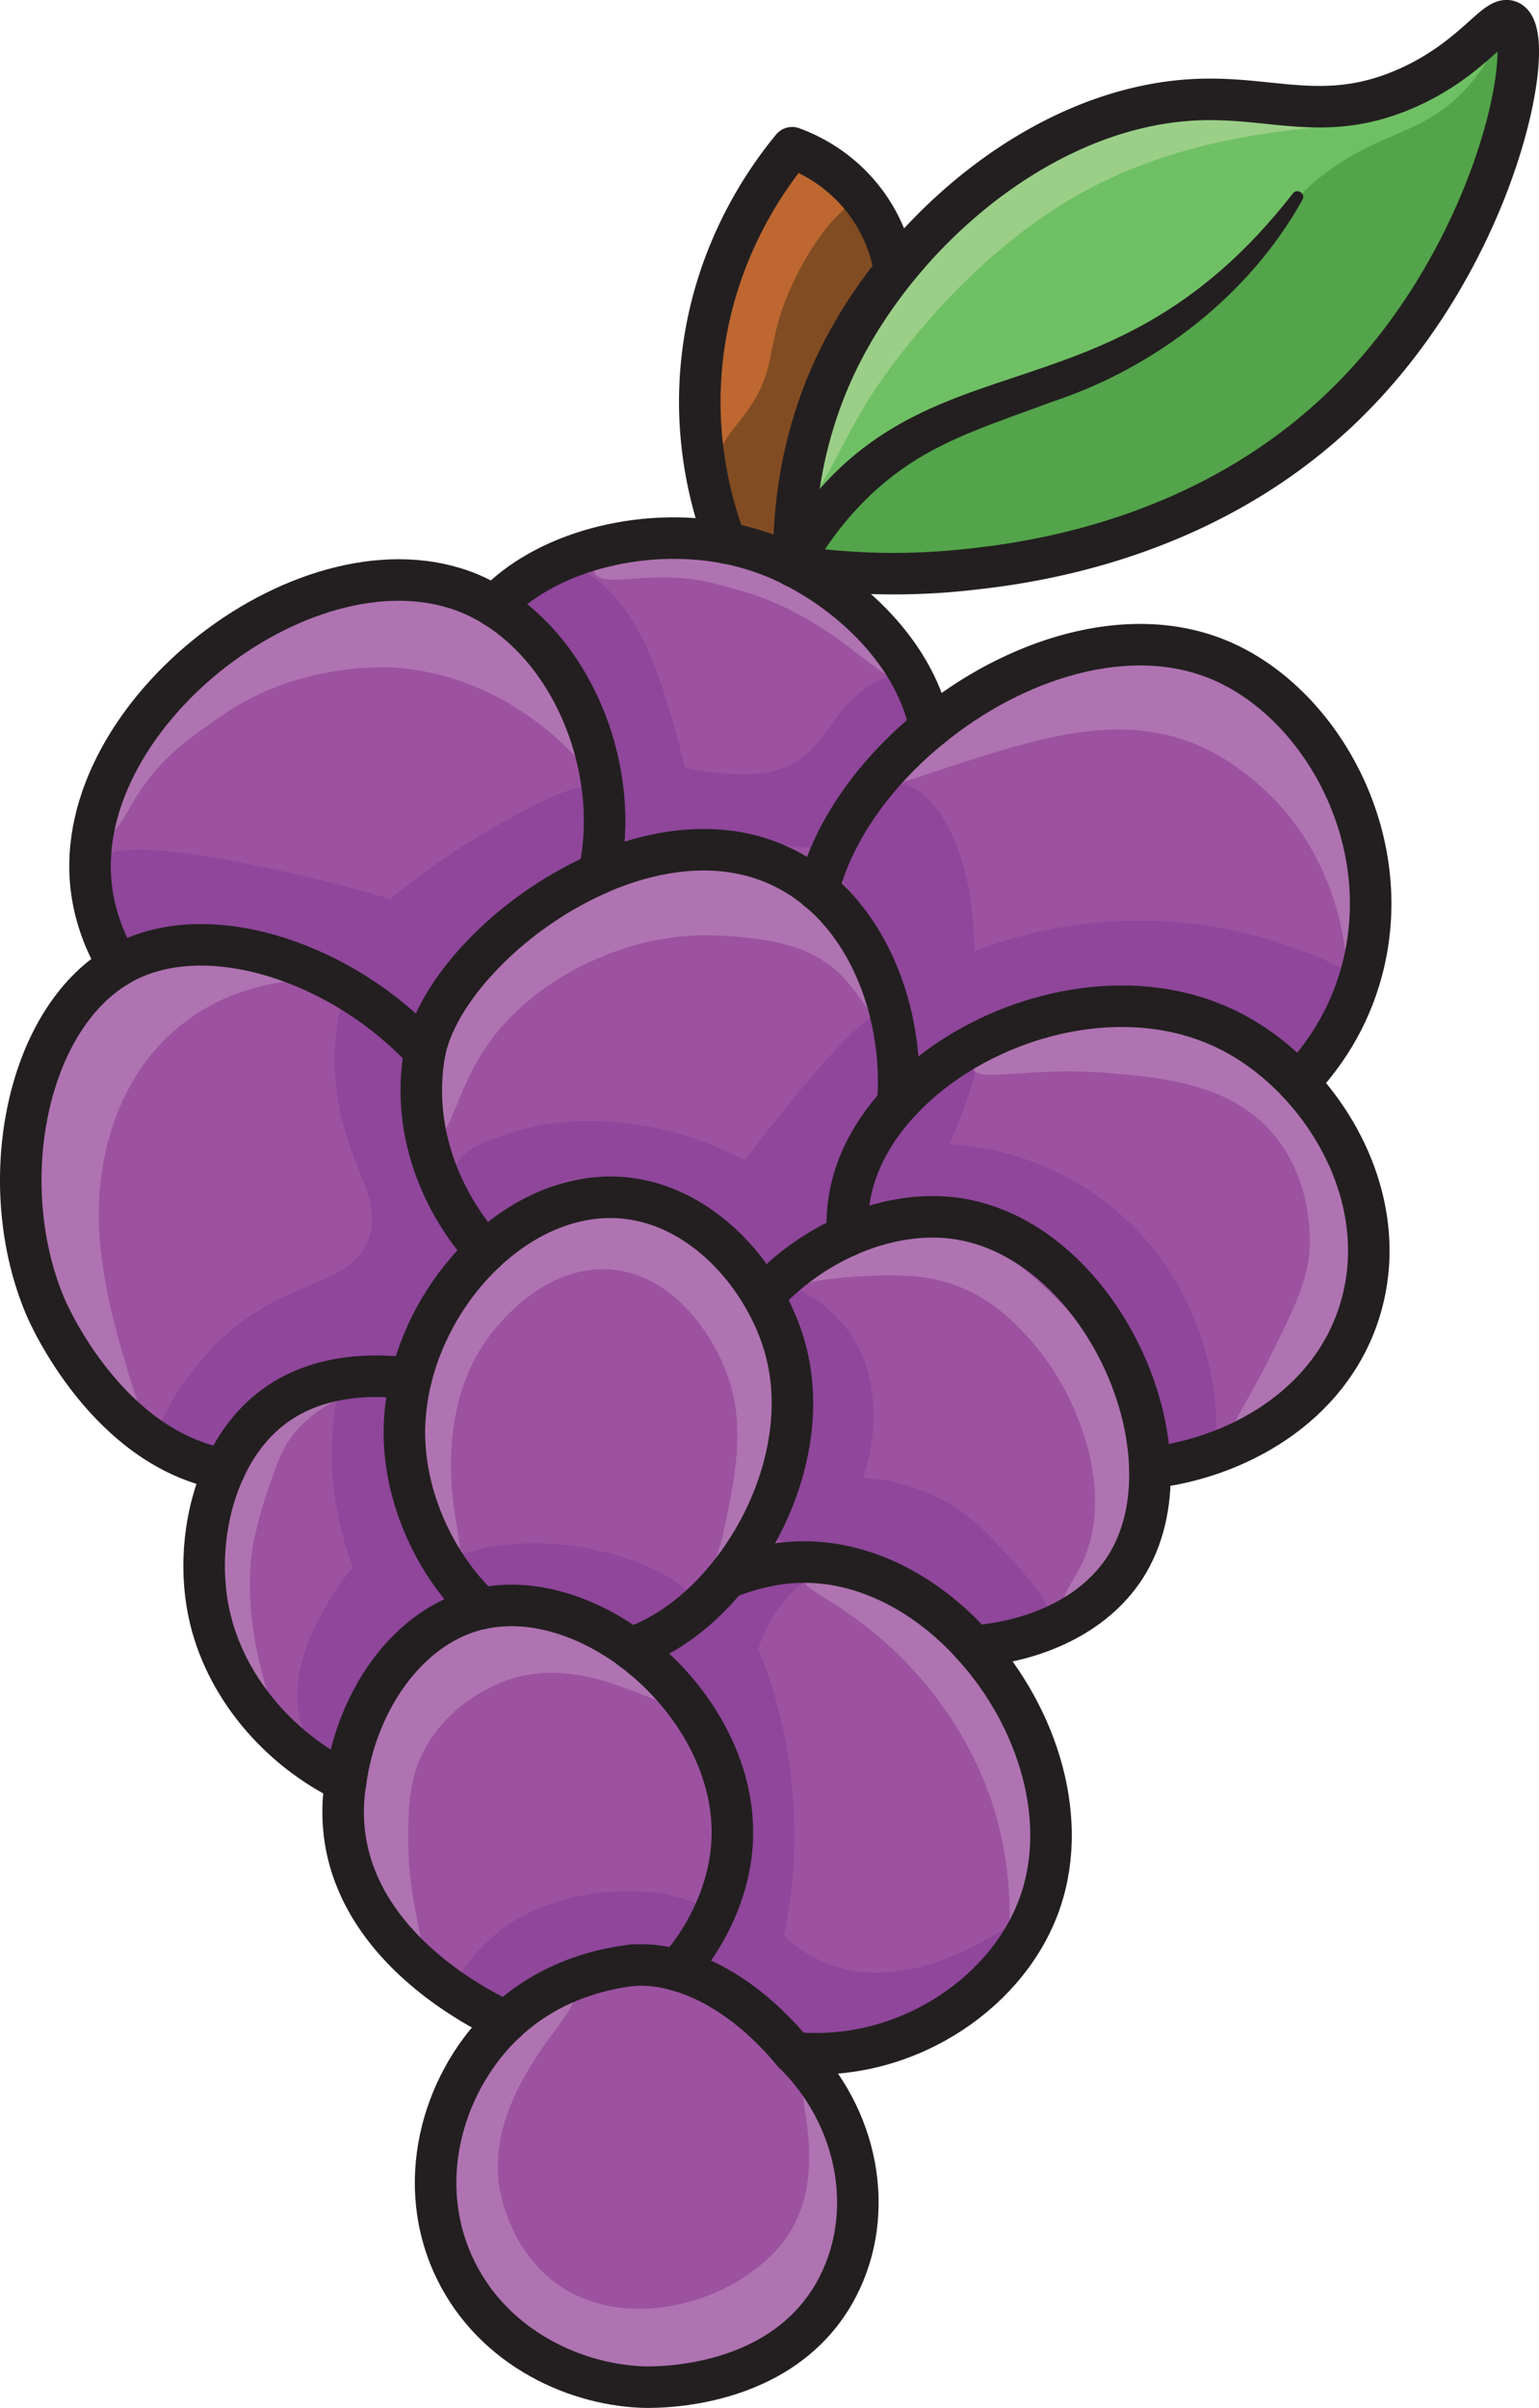 <svg xmlns="http://www.w3.org/2000/svg" viewBox="47.31 14.89 111.17 173.91">
  <path fill="#be6730" d="m111.82 33.85.38.3c-1.76 2.16-3.25 4.46-4.38 6.79-1.3 2.68-3.2 7.58-3.17 14.42l-.18.33c-.73-.36-1.47-.67-2.2-.92-.83-.28-1.68-.51-2.54-.67-1.3-3.48-2.33-8.17-1.66-13.63.94-7.63 4.72-12.8 6.46-14.91.98.36 3.03 1.25 4.81 3.32a11.37 11.37 0 0 1 2.48 4.97Z"/>
  <path fill="#6fc064" d="M104.65 55.36c-.03-6.84 1.87-11.74 3.17-14.42 1.13-2.33 2.62-4.63 4.38-6.79 5.34-6.53 13.23-11.68 21.49-12.06 5.58-.26 9.36 1.76 15.24-.83 4.84-2.14 6.46-5.37 7.45-4.81 2.04 1.17-.9 17.11-12.15 27.89-10.13 9.71-22.85 11.25-27.11 11.7-5.1.55-9.42.2-12.45-.24h-.01c0-.16-.01-.3-.01-.44Z"/>
  <path fill="#9c52a0" d="M135.4 62.56c7.12 2.98 12.63 12.45 10.43 21.86-.8 3.43-2.5 6.35-4.74 8.68-1.5-1.6-3.24-2.91-5.06-3.81-7.78-3.87-18.13-.82-23.65 5.09-.07-.05-.13-.1-.19-.15.29-4.82-1.15-10.03-4.3-13.6-.45-.52-.95-1-1.48-1.43 1.07-4.3 4.12-8.52 8.09-11.75 6.07-4.97 14.31-7.65 20.9-4.89Z"/>
  <path fill="#9c52a0" d="M141.09 93.1c3.99 4.24 6.34 10.49 4.41 16.56-2.21 6.95-9.07 10.58-15.13 11.24-.24-7.99-6.27-17.13-14.31-18.05-2.46-.28-5.07.21-7.51 1.28-.06-.77-.04-1.54.06-2.3.34-2.64 1.64-5.11 3.56-7.23.07-.08.14-.15.21-.22 5.52-5.91 15.87-8.96 23.65-5.09 1.82.9 3.56 2.21 5.06 3.81Z"/>
  <path fill="#9c52a0" d="M130.37 120.9c.08 2.64-.47 5.15-1.79 7.2-2.24 3.46-6.49 5.34-10.94 5.68-3.39-3.79-8.02-6.29-12.86-6.06-.72.03-1.45.13-2.17.29-.96.19-1.92.49-2.85.89.6-.72 1.16-1.5 1.66-2.31 2.58-4.13 3.85-9.28 2.71-13.92-.29-1.19-.76-2.4-1.38-3.57-.1-.18-.2-.37-.31-.55 1.7-1.89 3.83-3.41 6.1-4.41v-.01c2.44-1.07 5.05-1.56 7.51-1.28 8.04.92 14.07 10.06 14.31 18.05Z"/>
  <path fill="#9c52a0" d="M117.64 133.78c4.66 5.15 7.05 12.69 4.64 18.94-2.48 6.43-9.89 11.18-17.65 10.42h-.01c-2.41-2.92-5.37-5.12-8.4-5.95 2.25-2.53 3.69-5.77 3.95-8.88.44-5.24-2.41-10.36-6.45-13.69-.25-.21-.5-.41-.76-.6.06-.07.11-.14.17-.2.31-.11.63-.23.94-.38 2.09-.96 4.05-2.55 5.69-4.54.93-.4 1.89-.7 2.85-.89.72-.16 1.45-.26 2.17-.29 4.84-.23 9.47 2.27 12.86 6.06Zm-9.75-53.15c3.15 3.57 4.59 8.78 4.3 13.6 0 .12-.01.25-.02.37-1.92 2.12-3.22 4.59-3.56 7.23-.1.76-.12 1.53-.06 2.29s0 .02 0 .02c-2.27 1-4.4 2.52-6.1 4.41-2.1-3.64-5.69-6.71-10.02-7.14-3.43-.33-6.78 1.04-9.52 3.4-.18.15-.35.31-.52.47-2.77-3.08-4.49-7.05-4.63-11.08-.05-1.57.14-2.82.25-3.37.81-3.98 5.07-8.81 10.41-11.78.7-.39 1.42-.75 2.16-1.07 4.68-2.05 9.9-2.55 14.26.08.56.34 1.09.71 1.58 1.14.53.43 1.03.91 1.48 1.43Z"/>
  <path fill="#9c52a0" d="M104.67 55.8c4.52 2.3 8.82 6.59 9.83 11.65-3.97 3.23-7.02 7.45-8.09 11.75-.49-.43-1.02-.8-1.58-1.14-4.36-2.63-9.58-2.13-14.26-.09.12-.49.2-.99.27-1.5.88-6.84-2.32-14.42-7.83-17.8 3.57-3.84 10.49-5.75 16.72-4.57.86.16 1.71.39 2.54.67.73.25 1.47.56 2.2.92.06.03.13.07.19.1s.01.01.01.01Zm-.05 107.34c2.91 3.76 7.2 12.54 2.78 18.85-3.92 5.6-11.88 5.25-13.25 5.19-1.56-.07-10.61-.67-14.13-7.95-3.4-7.02 1.13-14.52 4.03-17.56 3.28-3.43 7.89-4.69 8.86-4.83.14-.02.28-.03.42-.03.96-.03 1.92.1 2.89.38 4.92 1.42 8.4 5.95 8.4 5.95Zm-.49-50.47c1.14 4.64-.13 9.79-2.71 13.92-.5.81-1.06 1.59-1.66 2.31-1.64 1.99-3.6 3.58-5.69 4.54-.31.15-.63.27-.94.38-.1.04-.2.08-.3.1-3.29-2.4-7.23-3.62-10.75-2.85-3.3-3.11-5.57-7.96-5.56-12.76 0-.59.04-1.19.11-1.78.08-.69.2-1.39.37-2.07.86-3.5 2.81-6.78 5.38-9.18.17-.16.34-.32.52-.47 2.74-2.36 6.09-3.73 9.52-3.4 4.33.43 7.92 3.5 10.02 7.14.11.18.21.37.31.55.62 1.17 1.09 2.38 1.38 3.57Z"/>
  <path fill="#9c52a0" d="M93.72 134.62c4.04 3.33 6.89 8.45 6.45 13.69-.26 3.11-1.7 6.35-3.95 8.88a9.31 9.31 0 0 0-2.89-.38c-.14 0-.28.01-.42.03-3.09.23-6.25 2.08-8.86 4.83-6.55-1.26-11.12-7.9-11.82-14.05-.15-1.33-.13-2.7.05-4.05.76-5.66 4.3-10.99 9.25-12.37.18-.05.36-.1.55-.13 3.52-.77 7.46.45 10.75 2.85.04.04.09.07.13.1.26.19.51.39.76.6ZM83.01 58.67c5.51 3.38 8.71 10.96 7.83 17.8-.07.51-.15 1.01-.27 1.5-.74.33-1.46.69-2.16 1.08-5.34 2.97-9.6 7.8-10.41 11.78-5.79-6.28-15.28-9.59-21.45-6.57-.23.11-.46.24-.68.37-1.05-1.76-1.74-3.68-1.97-5.67-1.47-12.62 15.91-25.92 27.33-21.21.62.26 1.21.56 1.78.92Z"/>
  <path fill="#9c52a0" d="M82.08 131.07c-.19.03-.37.08-.55.13-4.95 1.38-8.49 6.71-9.25 12.37-4.88-2.37-8.8-6.96-9.89-12.23-.68-3.27-.34-7.13 1.14-10.32.88-1.94 2.19-3.63 3.94-4.81 2.6-1.75 6.02-2.23 9.53-1.75-.17.68-.29 1.38-.37 2.07-.07.59-.11 1.19-.11 1.78-.01 4.8 2.26 9.65 5.56 12.76Z"/>
  <path fill="#9c52a0" d="M82.38 105.28c-2.57 2.4-4.52 5.68-5.38 9.18-3.51-.48-6.93 0-9.53 1.75-1.75 1.18-3.06 2.87-3.94 4.81-8.42-1.51-12.67-11.1-12.94-11.75-3.69-8.68-1.51-20.63 5.28-24.64.22-.13.45-.26.68-.37 6.17-3.02 15.66.29 21.45 6.57-.11.55-.3 1.8-.25 3.37.14 4.03 1.86 8 4.63 11.08Z"/>
  <path fill="#8f469b" d="M89.94 75.38c1.2-2.29 1.05-3.1.74-3.43-1.1-1.17-6.02 1.72-8.4 3.12-3.06 1.8-5.35 3.57-6.76 4.75-2.18-.64-5.35-1.51-9.25-2.32-10.43-2.17-11.63-.92-11.96-.49-1.18 1.55-.4 4.85 1.49 6.38 2.39 1.93 4.69-.46 9.69.33 6.33 1 9.44 5.89 12.25 4.33.73-.41 1.14-1.09 1.37-1.59 1.14-1.01 2.11-1.79 2.79-2.32 4.55-3.54 7.3-4.59 7.92-7.33.14-.61.13-1.13.11-1.42Z"/>
  <path fill="#8f469b" d="M145.09 85.25c-2.57-1.36-7.42-3.5-13.87-3.82-6.08-.3-10.87 1.14-13.54 2.16-.01-7.18-2.76-11.91-5.49-12.11-2.19-.17-4.12 2.59-4.64 3.35.02-.18.03-.36.02-.54 2.99-2.25 8.12-7.17 5.32-11-8.03 1.98-3.84 9.42-16.08 7.08-1.71-6.58-3.48-13.08-8.72-14.83-1.79.68-2.67 1.42-2.94 2.28-.69 2.2 1.92 3.83 3.69 7.99 2.42 5.69.41 9.78 2.68 10.99.75.4 2.16.58 4.98-1.2l6.6.18c1.25.17 2.5.35 3.75.52 1.14 1.7 2.73 4.38 3.89 7.94 1.33 4.07 1.21 6.52 2.88 7.23 1.63.7 3.1-1.05 6.89-2.43 3.11-1.13 5.92-1.34 7.87-1.33 1.65.12 4.19.48 7.04 1.66 2.8 1.16 3.92 2.31 5.47 1.99 1.23-.25 2.86-1.45 4.22-6.13Z"/>
  <path fill="#8f469b" d="M127.85 102.24c-3.45-2.85-7.62-4.44-11.96-4.72.25-.55 2.95-6.67 1.73-7.46-1.06-.68-4.54 3-5.18 3.68-.08-.86-.23-2-.51-3.32-.3-1.43-.45-2.14-.67-2.27-.75-.44-3.21 1.46-10.14 10.54-3.25-1.7-6.16-2.34-8.04-2.6-4.49-.63-7.57.23-8.45.5-1.89.58-4.2 1.28-4.41 2.76-.21 1.45 2.15 4.84 3.54 3.54 11.57-10.84 18.3 12.74 25.93-.87 10.94.73 19.27 2.64 20.48 15.76.07 3.21 5.07 3.22 5 0-.12-5.89-2.75-11.74-7.32-15.52Zm-16.13-7.49c-.45.73-.9 1.46-1.35 2.2 0-.25-.02-.49-.04-.74.46-.49.92-.97 1.38-1.46Z"/>
  <path fill="#8f469b" d="M119.58 126.66c-1.22-1.28-1.94-2.03-3.14-2.82-2.5-1.64-5.06-2.1-6.77-2.23.17-.47 2.24-6.56-1.41-11.01-1.34-1.64-2.98-2.48-4.08-2.9.05 2.38.26 4.28.44 5.55.5 3.55.81 3.93.6 5.46-.22 1.62-.81 3.2-1.77 4.68-1.41 2.65 1.75 4.65 4.08 3.33 1.79 1.1 10.46 6.38 14.37 6.23.97-.04 1.22-.39 1.27-.48.77-1.23-2.37-4.53-3.59-5.8Zm-42.19-.56c-2.48-3.88.63-9.78-1.75-12.49 3.94-3.07 4.71-5.98 4.91-7.4.26-1.9-.23-3.22-1.82-8.28-1.13-3.61-1.99-6.47-2.48-8.12-.18-.28-2.22-3.42-3.56-2.98-.64.21-1.03 1.21-1.16 3.36-.48 7.87 3.73 10.59 2.4 14.2-1.39 3.77-6.62 2.56-11.84 8.45a20.698 20.698 0 0 0-3.4 5.3c.24.52.77 1.47 1.78 1.84 1.09.39 2.26.05 2.82-.42 2.57-2.17 5.06-4.13 8.5-4.47-.93 4.36-.57 8.85 1.02 12.96-1.4 1.78-5.24 7.09-3.65 11.59.14.39.83 2.36 1.9 2.41 1.05.05 1.82-1.77 2.92-3.74 1-1.79 2.6-4.27 5.11-7.03.91.03 1.46-.14 1.66-.5.4-.74-.72-2.3-3.35-4.68Zm19.05 29.27c1.76-1.08 2.07-1.74 1.99-2.15-.39-1.85-9.68-3.19-15.16 1.24-1.9 1.54-4.01 4.31-3.25 5.52.66 1.06 3.28.55 4.16.36a41.63 41.63 0 0 1 7.57-3.61c1.67-.59 3.24-1.03 4.69-1.36Z"/>
  <path fill="#8f469b" d="M121.73 152.83c-.63.52-8.24 6.64-14.92 3.77-.87-.37-1.86-.96-2.87-1.91.61-2.96 1.14-7.36.36-12.57a36.31 36.31 0 0 0-2.22-8.16c.29-.88.76-1.95 1.56-3.03 1.7-2.28 3.63-2.87 3.53-3.11-.24-.57-11.59 1.42-12.2 6.29-.1.79 0 2.3 1.98 4.36 2.54 3.85 2.84 6.82 2.67 8.8-.36 4.08-3.07 7.45-1.59 9.29.45.56 1.13.76 1.55.85.56.99 2.36 3.84 5.82 4.95 4.58 1.46 8.65-1.23 10.36-2.36 3.49-2.31 5.2-5.46 5.95-7.16Z"/>
  <path fill="#8f469b" d="M93.99 127.99c-.3-.14-5.67-2.57-11.94-1.23-.16.03-2.59.56-2.55.98.02.2.56.2 1.09.48 1.23.64.55 2.89 1.75 3.08 3.61.55 7.23 1.11 10.84 1.66.22.03 1.01.06 1.93-.25.82-.28 2.21-1.01 2.29-1.9.11-1.18-2.14-2.23-3.4-2.82Z"/>
  <path fill="#53a44a" d="M106.63 54.5c-.82-2.32 4.72-6.81 9.61-9.29 4.81-2.44 5.39-1.14 10.57-3.74.98-.49 5.91-3.02 10.89-8.09 3.39-3.45 2.42-3.62 4.86-5.6 4.47-3.62 7.58-2.94 10.9-6.77 2.14-2.47 2.52-4.69 2.93-4.57.75.23.15 8.12-3.14 15.29-5.08 11.07-14.1 16.74-16.86 18.42-1.29.79-10.94 6.52-23.4 6.14-5.51-.17-6.19-1.37-6.35-1.81Z"/>
  <path fill="#824c22" d="M110.16 29.29c-1.84-.42-4.9 3.9-6.28 7.76-1.14 3.17-.6 4.48-2.32 7.12-1.05 1.61-1.9 2.13-2.32 3.64-.57 2.06.18 4.07.88 5.41 1.17.25 2.34.5 3.52.75a43.39 43.39 0 0 1 3.52-11.56c1.6-3.44 3.44-6.2 5.05-8.27-.49-3.98-1.44-4.73-2.04-4.86Z"/>
  <path fill="#af73b1" d="M89.14 64.97c-1.93-5.84-10.79-8.22-17.11-7.6-8.48.84-14.09 7.22-15.18 9.4-.56 1.12-.81 2.85-2.43 4.58-.36.39-.92.91-.99 1.71-.09 1 .59 2.17 1.31 2.25.89.09 1.58-1.54 2.48-2.98 1.74-2.77 3.9-4.24 6.35-5.91 5.46-3.72 11.77-3.35 12.28-3.31 7.59.54 12.3 5.59 13.36 6.79.35-1.36.54-3.12-.06-4.93Zm22.11-4.76c-2.49-4.52-8.13-5.57-11.28-6.15-1.5-.28-8.13-1.51-9.53.95-.07.13-.43.79-.17 1.27.51.92 2.76.2 5.74.33 1.74.08 2.93.41 4.8.94 6.71 1.88 10.24 6.85 11.21 6.07.54-.43-.14-2.26-.78-3.41Zm26.91 5.18c-1.2-.85-6.01-4.03-12.61-3.31-5.67.62-9.16 3.74-11.49 5.82-.52.46-3.02 2.7-2.61 3.36.34.55 2.46-.37 5.3-1.27 4.97-1.58 10.04-3.19 14.92-2 3.26.79 5.42 2.59 6.47 3.49 5.47 4.65 6.28 11.15 6.44 12.86 1.21-.69 1.86-1.49 2.23-2.2 2-3.85-1.44-10.62-8.65-16.75Zm5.6 29.15c-2-1.93-5.31-4.5-9.98-5.79-1.47-.41-8.27-2.3-13.9 1.1-.38.23-2.51 1.52-2.27 2.26.31.98 4.31-.2 9.77.28 3.88.33 8.75.75 11.86 4.35 3.08 3.57 2.69 8.27 2.65 8.63-.22 2.27-1.17 4.17-2.99 7.81-1.68 3.36-2.66 4.47-2.33 4.81.63.64 5.71-1.91 8.23-6.07 4.24-7.03-.36-16.12-1.03-17.38Zm-32.6-9.29c-.6-4.03-5.14-7.14-8.92-8.37-4.79-1.56-8.98-.29-10.85.31-2.17.69-8.76 3.19-11.53 9.49-1.45 3.29-1.28 6.32-1.15 8.62.04.69.12 1.39.39 1.45.58.13 1.27-2.75 2.69-5.24 3.17-5.54 9.13-7.61 10.2-7.99 1.57-.54 4.34-1.29 7.78-1.03 2.55.19 5.77.43 8.17 2.71 1.5 1.43 2.14 3.14 2.75 2.95.55-.17.62-1.78.46-2.9Zm-7.77 27.39c-.17-.49-3.93-10.88-12.23-11.03-6.93-.13-11.06 6.99-11.92 8.49-2.38 4.11-3.53 9.96-1.28 14.37.69 1.35 1.89 2.94 2.37 2.75.58-.23-.42-2.79-.44-6.17 0-1.5-.03-6.18 2.98-9.94.65-.81 3.93-4.9 8.56-4.53 4.67.37 7.6 5.03 8.56 8.01 1.13 3.47.37 7.15-.22 10.05-.27 1.33-.59 2.41-.83 3.15.95-.41 2.24-1.13 3.34-2.41 3.93-4.58 1.46-11.71 1.11-12.73Zm20.05-4.15c-1.82-1.76-5.67-5.47-10.83-5.16-4.57.27-8.31 3.6-8.06 4.2.16.38 1.9-.4 5.69-.5 1.81-.05 3.59-.09 5.52.5 2.87.87 4.65 2.71 5.63 3.75 4 4.23 6.47 11.53 4.09 16.51-.63 1.32-1.57 2.4-1.21 2.82.54.63 3.89-.51 5.48-2.62 3.35-4.47-.65-14.04-6.3-19.49ZM69.1 85.67c-.96-.57-5.86-3.37-11.21-1.53-3.13 1.08-7.5 4.12-7.28 7.49.04.69.27 1.27.5 1.69-.79 2.16-2.44 7.57-.61 13.85 1.82 6.26 6.43 11.08 7.07 10.71.28-.16-.23-1.33-.88-3.48-.98-3.22-2.67-8.75-2.15-13.82.15-1.44.78-7.66 5.91-11.71 3.3-2.61 6.93-3.09 8.67-3.2Zm-.74 30.32c-1.03.79-5.65 4.51-6.54 11.06-.58 4.26.7 7.63 1.38 9.11-.01.15-.07 1.06.55 1.65.71.66 2.03.65 3.03-.21-.46-1.4-2-6.43-1.19-11.12.31-1.76 1-3.78 1.07-3.99.68-1.98 1.02-2.96 1.83-3.99 1.6-2.04 3.71-2.58 3.59-2.93-.07-.2-.81-.24-3.73.43Zm24.99 17.27c-3.1-2.35-6.77-1.99-8.03-1.86-4.04.4-9.56 2.78-12.12 8.44-2.24 4.95-1.48 10.79 1.94 15.07 1.45 1.46 2.1 1.62 2.4 1.45.85-.47-.72-3.53-.74-8.39 0-2.31-.02-4.59 1.27-6.9 2.11-3.78 6.2-4.96 6.46-5.02 5.79-1.57 10.85 2.84 11.7 1.6.54-.79-1.15-3.06-2.9-4.39Zm26.24 4.7c-1.13-2.06-2.59-4.66-5.61-6.64-3.7-2.42-8.24-2.92-8.52-2.24-.2.51 2.13 1.35 5.13 3.86 1.27 1.06 5.81 4.96 8.17 11.54.73 2.02 1.69 5.55 1.44 10.16.3-.21.76-.56 1.2-1.08 3.97-4.76-1.23-14.54-1.81-15.59Zm-14.17 27.68c-.71.14 1.87 6.1-1.21 10.71-3.03 4.53-11.17 7.21-16.45 3.64-3.78-2.55-4.38-7.12-4.42-7.4-.83-7.07 6.13-12.59 5.3-13.36-.58-.54-4.23 1.9-6.89 5.31-1.63 2.1-4.04 5.18-3.87 9.33.24 5.81 5.35 9.39 6.67 10.32.31.22 7.54 5.11 15.68 2.1 1.64-.61 5.36-1.98 7.4-5.74 3.64-6.73-1.35-15.08-2.21-14.91Z"/>
  <path fill="#9bcf88" d="M141.82 21.37c-8.77-1.16-15.89 2.91-20.46 5.6-3.07 1.81-8.34 4.99-11.74 10.58-.31.5-1.54 2.57-2.54 5.52-1.1 3.25-1.83 7.29-1.21 7.51.59.21 2.05-3.28 3.98-6.52 0 0 5.18-8.69 13.91-14.25 10.98-6.98 23.21-5.13 23.19-6.74-.01-1.02-4.91-1.69-5.12-1.71Z"/>
  <path fill="none" stroke="#231f20" stroke-linecap="round" stroke-linejoin="round" stroke-width="3" d="M104.63 163.14c4.72 4.64 5.96 11.57 3.19 16.92-3.92 7.57-13.45 7.26-14.19 7.23-5.17-.23-11.06-3.12-13.64-8.95-2.8-6.35-.45-13.42 3.87-17.44 3.4-3.17 7.39-3.86 9.04-4.06"/>
  <path fill="none" stroke="#231f20" stroke-linecap="round" stroke-linejoin="round" stroke-width="3" d="M72.28 143.57a13.18 13.18 0 0 0-.05 4.05c1.21 8.35 10.25 12.64 11.64 13.28m8.96-26.98c-3.29-2.4-7.23-3.62-10.75-2.85m14.14 26.12c2.25-2.53 3.69-5.77 3.95-8.88.44-5.24-2.41-10.36-6.45-13.69"/>
  <path fill="none" stroke="#231f20" stroke-linecap="round" stroke-linejoin="round" stroke-width="3" d="M92.91 156.84c.14-.02.28-.03.42-.03.96-.03 1.92.1 2.89.38 3.03.83 5.99 3.03 8.4 5.95h.01c7.76.76 15.17-3.99 17.65-10.42 2.41-6.25.02-13.79-4.64-18.94m-24.51.04c-.06.06-.11.13-.17.2m-10.88-2.95c-.19.03-.37.08-.55.13-4.95 1.38-8.49 6.71-9.25 12.37-4.88-2.37-8.8-6.96-9.89-12.23-.68-3.27-.34-7.13 1.14-10.32.88-1.94 2.19-3.63 3.94-4.81 2.6-1.75 6.02-2.23 9.53-1.75-.17.68-.29 1.38-.37 2.07-.07.59-.11 1.19-.11 1.78-.01 4.8 2.26 9.65 5.56 12.76Z"/>
  <path fill="none" stroke="#231f20" stroke-linecap="round" stroke-linejoin="round" stroke-width="3" d="M93.13 133.82c-.1.04-.2.08-.3.1.04.04.09.07.13.1.26.19.51.39.76.6m6.04-5.72c-1.64 1.99-3.6 3.58-5.69 4.54-.31.15-.63.27-.94.38M77 114.46c.86-3.5 2.81-6.78 5.38-9.18.17-.16.34-.32.52-.47 2.74-2.36 6.09-3.73 9.52-3.4 4.33.43 7.92 3.5 10.02 7.14m6.11-4.42c2.44-1.07 5.05-1.56 7.51-1.28 8.04.92 14.07 10.06 14.31 18.05.08 2.64-.47 5.15-1.79 7.2-2.24 3.46-6.49 5.34-10.94 5.68-3.39-3.79-8.02-6.29-12.86-6.06-.72.03-1.45.13-2.17.29-.96.19-1.92.49-2.85.89.6-.72 1.16-1.5 1.66-2.31 2.58-4.13 3.85-9.28 2.71-13.92-.29-1.19-.76-2.4-1.38-3.57-.1-.18-.2-.37-.31-.55 1.7-1.89 3.83-3.41 6.1-4.41m-45.01 16.88c-8.42-1.51-12.67-11.1-12.94-11.75-3.69-8.68-1.51-20.63 5.28-24.64.22-.13.45-.26.68-.37 6.17-3.02 15.66.29 21.45 6.57"/>
  <path fill="none" stroke="#231f20" stroke-linecap="round" stroke-linejoin="round" stroke-width="3" d="M90.57 77.98c-.74.32-1.46.68-2.16 1.07-5.34 2.97-9.6 7.8-10.41 11.78-.11.55-.3 1.8-.25 3.37.14 4.03 1.86 8 4.63 11.08m25.51-24.65c-.45-.52-.95-1-1.48-1.43-.49-.43-1.02-.8-1.58-1.14-4.36-2.63-9.58-2.13-14.26-.09m21.6 16.63c.01-.12.02-.25.02-.37m-3.64 9.9v.01"/>
  <path fill="none" stroke="#231f20" stroke-linecap="round" stroke-linejoin="round" stroke-width="3" d="M55.87 84.63c-1.05-1.76-1.74-3.68-1.97-5.67-1.47-12.62 15.91-25.92 27.33-21.21.62.26 1.21.56 1.78.92 5.51 3.38 8.71 10.96 7.83 17.8-.07.51-.15 1.01-.27 1.5h0m17.98 26.16h0c-.06-.77-.04-1.54.06-2.3.34-2.64 1.64-5.11 3.56-7.23.07-.08.14-.15.21-.22 5.52-5.91 15.87-8.96 23.65-5.09 1.82.9 3.56 2.21 5.06 3.81 3.99 4.24 6.34 10.49 4.41 16.56-2.21 6.95-9.07 10.58-15.13 11.24"/>
  <path fill="none" stroke="#231f20" stroke-linecap="round" stroke-linejoin="round" stroke-width="3" d="M107.89 80.63c3.15 3.57 4.59 8.78 4.3 13.6.06.05.12.1.19.15m28.71-1.28c2.24-2.33 3.94-5.25 4.74-8.68 2.2-9.41-3.31-18.88-10.43-21.86-6.59-2.76-14.83-.08-20.9 4.89-3.97 3.23-7.02 7.45-8.09 11.75"/>
  <path fill="none" stroke="#231f20" stroke-linecap="round" stroke-linejoin="round" stroke-width="3" d="M104.67 55.8c4.52 2.3 8.82 6.59 9.83 11.65m-31.49-8.78c3.57-3.84 10.49-5.75 16.72-4.57.86.16 1.71.39 2.54.67.73.25 1.47.56 2.2.92.06.03.13.07.19.1"/>
  <path fill="none" stroke="#231f20" stroke-linecap="round" stroke-linejoin="round" stroke-width="3" d="M99.73 54.1c-1.3-3.48-2.33-8.17-1.66-13.63.94-7.63 4.72-12.8 6.46-14.91.98.36 3.03 1.25 4.81 3.32a11.37 11.37 0 0 1 2.48 4.97m.38.3c5.34-6.53 13.23-11.68 21.49-12.06 5.58-.26 9.36 1.76 15.24-.83 4.84-2.14 6.46-5.37 7.45-4.81 2.04 1.17-.9 17.11-12.15 27.89-10.13 9.71-22.85 11.25-27.11 11.7-5.1.55-9.42.2-12.45-.24h-.01c0-.16-.01-.3-.01-.44-.03-6.84 1.87-11.74 3.17-14.42 1.13-2.33 2.62-4.63 4.38-6.79Z"/>
  <path fill="#231f20" d="M103.15 54.97c9.86-17.18 23.58-8.15 37.56-26.12.3-.39.95.04.68.47-3.85 6.92-10.64 12.14-18.11 14.6-3.66 1.37-7.3 2.49-10.3 4.5-3 1.98-5.45 4.8-7.2 7.99-.95 1.74-3.58.33-2.63-1.44Z"/>
</svg>
